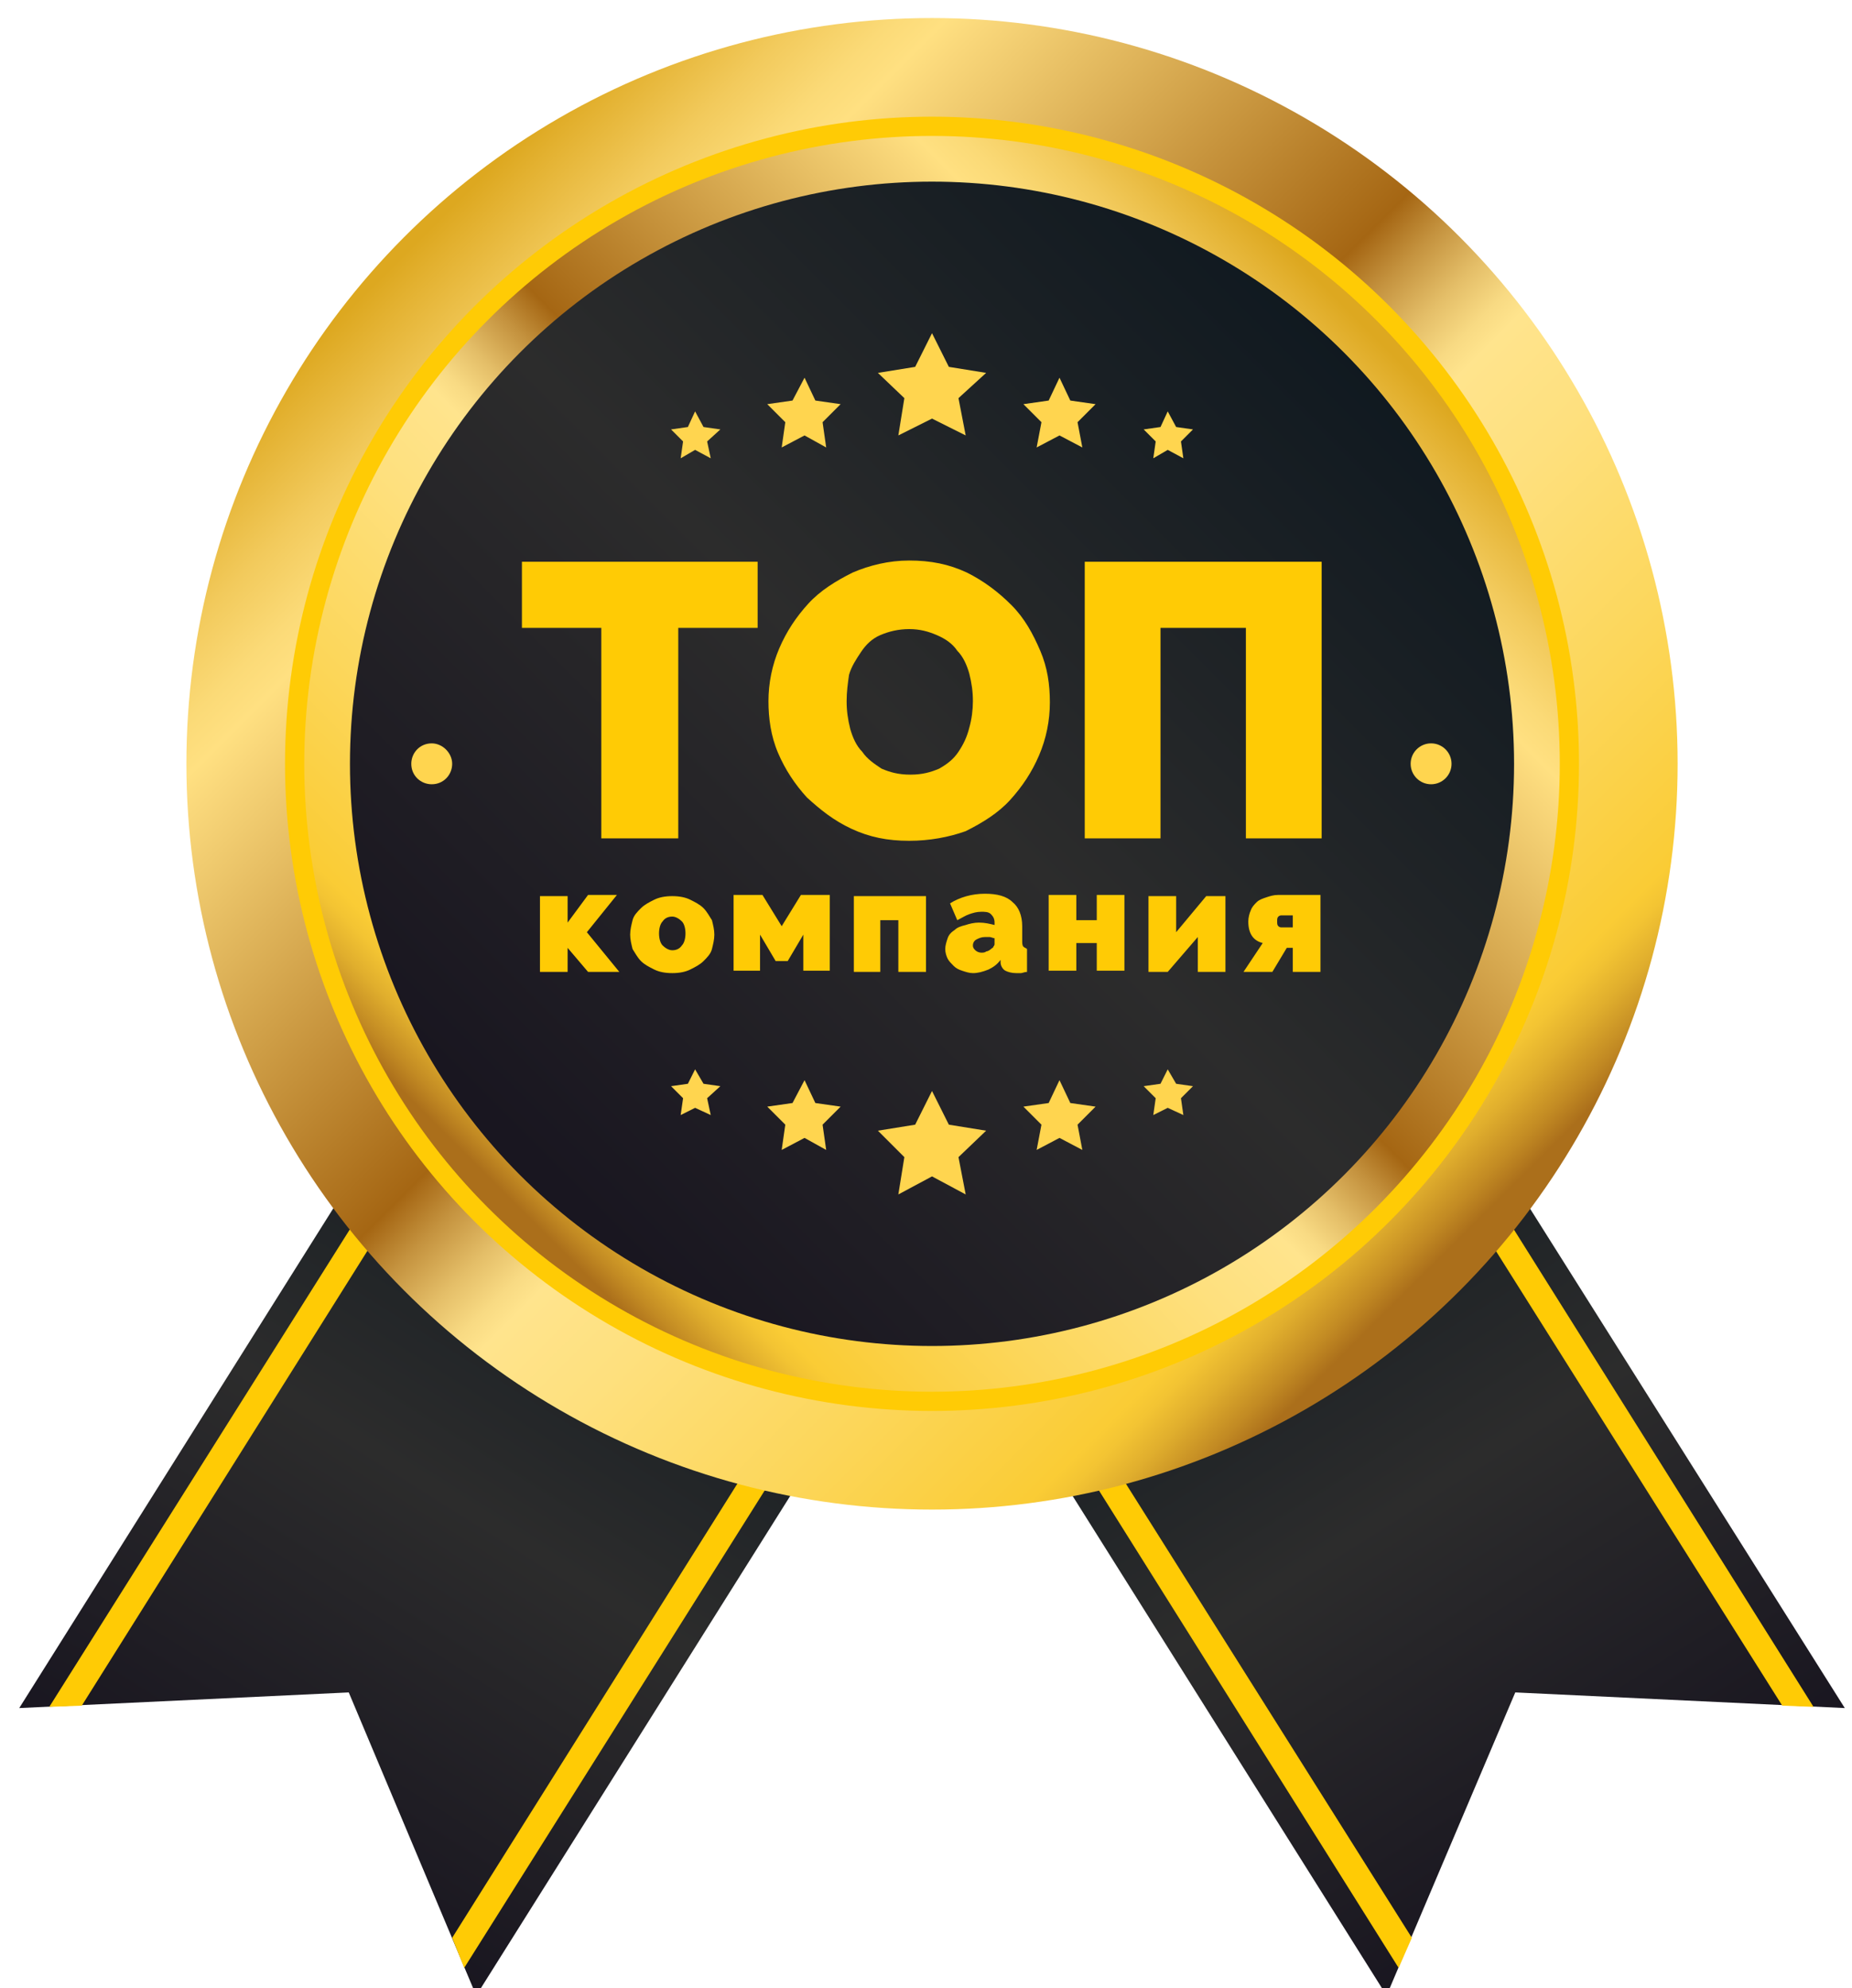 <svg version="1.1" id="OBJECTS" xmlns="http://www.w3.org/2000/svg" x="0" y="0" viewBox="0 0 154 165.3" style="enable-background:new 0 0 154 165.3" xml:space="preserve"><style>.st1{fill:#ffcb05}.st6{fill:#ffd54f}.st7{fill:none}.st8{enable-background:new}</style><linearGradient id="SVGID_1_" gradientUnits="userSpaceOnUse" x1="239.638" y1="1068.518" x2="239.638" y2="1138.314" gradientTransform="rotate(-32.145 -1520.863 828.808)"><stop offset="0" style="stop-color:#101920"/><stop offset=".512" style="stop-color:#2c2c2c"/><stop offset="1" style="stop-color:#191620"/></linearGradient><path style="fill:url(#SVGID_1_)" d="m153.4 142-27.4-1.3-10.7 25.2-36.9-58.7 38-23.9z"/><path class="st1" d="m82 104.9 35.4 56.2-1.1 2.5-36.1-57.5zm32.7-20.5 36.1 57.5-2.6-.1-35.4-56.2z"/><linearGradient id="SVGID_2_" gradientUnits="userSpaceOnUse" x1="746.424" y1="1386.968" x2="746.424" y2="1456.764" gradientTransform="scale(-1 1) rotate(-32.147 -1897.624 2136.314)"><stop offset="0" style="stop-color:#101920"/><stop offset=".512" style="stop-color:#2c2c2c"/><stop offset="1" style="stop-color:#191620"/></linearGradient><path style="fill:url(#SVGID_2_)" d="m1.6 142 27.4-1.3 10.6 25.2 36.9-58.7-38-23.9z"/><path class="st1" d="m72.9 104.9-35.3 56.2 1 2.5 36.2-57.5zM40.3 84.4 4.1 141.9l2.7-.1 35.3-56.2z"/><linearGradient id="SVGID_3_" gradientUnits="userSpaceOnUse" x1="33.146" y1="1103.507" x2="119.084" y2="1189.757" gradientTransform="translate(0 -1084.522)"><stop offset=".015" style="stop-color:#dda820"/><stop offset=".035" style="stop-color:#e3b130"/><stop offset=".092" style="stop-color:#f2ca5c"/><stop offset=".137" style="stop-color:#fbda77"/><stop offset=".163" style="stop-color:#ffe081"/><stop offset=".184" style="stop-color:#f9d77a"/><stop offset=".47" style="stop-color:#a56613"/><stop offset=".501" style="stop-color:#c4923e"/><stop offset=".537" style="stop-color:#e4be68"/><stop offset=".565" style="stop-color:#f8da83"/><stop offset=".582" style="stop-color:#ffe48d"/><stop offset=".657" style="stop-color:#fee07e"/><stop offset=".8" style="stop-color:#fcd659"/><stop offset=".92" style="stop-color:#facc35"/><stop offset=".934" style="stop-color:#f3c433"/><stop offset=".956" style="stop-color:#e0ae2d"/><stop offset=".983" style="stop-color:#c28a23"/><stop offset="1" style="stop-color:#ab6f1b"/></linearGradient><circle cx="77.5" cy="63.5" r="62" style="fill:url(#SVGID_3_)"/><circle class="st1" cx="77.5" cy="63.5" r="53.8"/><linearGradient id="SVGID_4_" gradientUnits="userSpaceOnUse" x1="114.765" y1="1110.757" x2="41.875" y2="1183.647" gradientTransform="translate(0 -1084.522)"><stop offset=".015" style="stop-color:#dda820"/><stop offset=".035" style="stop-color:#e3b130"/><stop offset=".092" style="stop-color:#f2ca5c"/><stop offset=".137" style="stop-color:#fbda77"/><stop offset=".163" style="stop-color:#ffe081"/><stop offset=".184" style="stop-color:#f9d77a"/><stop offset=".47" style="stop-color:#a56613"/><stop offset=".501" style="stop-color:#c4923e"/><stop offset=".537" style="stop-color:#e4be68"/><stop offset=".565" style="stop-color:#f8da83"/><stop offset=".582" style="stop-color:#ffe48d"/><stop offset=".657" style="stop-color:#fee07e"/><stop offset=".8" style="stop-color:#fcd659"/><stop offset=".92" style="stop-color:#facc35"/><stop offset=".934" style="stop-color:#f3c433"/><stop offset=".956" style="stop-color:#e0ae2d"/><stop offset=".983" style="stop-color:#c28a23"/><stop offset="1" style="stop-color:#ab6f1b"/></linearGradient><circle cx="77.5" cy="63.5" r="52.2" style="fill:url(#SVGID_4_)"/><linearGradient id="SVGID_5_" gradientUnits="userSpaceOnUse" x1="112.076" y1="1113.446" x2="44.444" y2="1181.078" gradientTransform="translate(0 -1084.522)"><stop offset="0" style="stop-color:#101920"/><stop offset=".512" style="stop-color:#2c2c2c"/><stop offset="1" style="stop-color:#191620"/></linearGradient><circle cx="77.5" cy="63.5" r="48.4" style="fill:url(#SVGID_5_)"/><path class="st6" d="m77.5 27.7 1.4 2.8 3.1.5-2.3 2.1.6 3.1-2.8-1.4-2.8 1.4.5-3.1L73 31l3.1-.5zm-10.6 3.7.9 1.9 2.1.3-1.5 1.5.3 2.1-1.8-1-1.9 1 .3-2.1-1.5-1.5 2.1-.3zm-9.1 2.8.7 1.3 1.4.2-1.1 1 .3 1.4-1.3-.7-1.2.7.2-1.4-1-1 1.4-.2zm30.3-2.8-.9 1.9-2.1.3 1.5 1.5-.4 2.1 1.9-1 1.9 1-.4-2.1 1.5-1.5-2.1-.3zm9 2.8-.6 1.3-1.4.2 1 1-.2 1.4 1.2-.7 1.3.7-.2-1.4 1-1-1.4-.2zM77.5 90.7l1.4 2.8 3.1.5-2.3 2.2.6 3.1-2.8-1.5-2.8 1.5.5-3.1L73 94l3.1-.5zm-10.6-.9.9 1.9 2.1.3-1.5 1.5.3 2.1-1.8-1-1.9 1 .3-2.1-1.5-1.5 2.1-.3zm-9.1-.9.7 1.2 1.4.2-1.1 1 .3 1.4-1.3-.6-1.2.6.2-1.4-1-1 1.4-.2zm30.3.9-.9 1.9-2.1.3 1.5 1.5-.4 2.1 1.9-1 1.9 1-.4-2.1 1.5-1.5-2.1-.3zm9-.9-.6 1.2-1.4.2 1 1-.2 1.4 1.2-.6 1.3.6-.2-1.4 1-1-1.4-.2zM37.6 63.5c0 .9-.7 1.7-1.7 1.7-.9 0-1.7-.7-1.7-1.7 0-.9.7-1.7 1.7-1.7.9 0 1.7.8 1.7 1.7z"/><circle class="st6" cx="119" cy="63.5" r="1.7"/><path class="st7" d="M42.2 46h70.7v24.5H42.2z"/><g class="st8"><path class="st1" d="M63 52.2h-6.6v17.5H50V52.2h-6.6v-5.5H63v5.5zm12.6 17.7c-1.8 0-3.3-.3-4.8-1s-2.6-1.6-3.7-2.6c-1-1.1-1.8-2.3-2.4-3.7-.6-1.4-.8-2.9-.8-4.3 0-1.5.3-3 .9-4.4.6-1.4 1.4-2.6 2.4-3.7s2.3-1.9 3.7-2.6c1.4-.6 3-1 4.7-1 1.8 0 3.3.3 4.8 1 1.4.7 2.6 1.6 3.7 2.7s1.8 2.4 2.4 3.8c.6 1.4.8 2.8.8 4.3s-.3 3-.9 4.4c-.6 1.4-1.4 2.6-2.4 3.7s-2.3 1.9-3.7 2.6c-1.4.5-3 .8-4.7.8zm-5.2-11.6c0 .8.1 1.5.3 2.3.2.7.5 1.4 1 1.9.4.6 1 1 1.6 1.4.7.3 1.4.5 2.4.5s1.7-.2 2.4-.5c.7-.4 1.2-.8 1.6-1.4.4-.6.7-1.2.9-2 .2-.7.3-1.5.3-2.2 0-.8-.1-1.5-.3-2.3-.2-.7-.5-1.4-1-1.9-.4-.6-1-1-1.7-1.3-.7-.3-1.4-.5-2.3-.5-.9 0-1.7.2-2.4.5s-1.2.8-1.6 1.4c-.4.6-.8 1.2-1 1.9-.1.7-.2 1.4-.2 2.2zm19.8-11.6h19.7v23h-6.3V52.2h-7.1v17.5h-6.3v-23z"/></g><path class="st7" d="M42.2 71.9h70.7v9H42.2z"/><g class="st8"><path class="st1" d="M48.9 74.4h2.4l-2.5 3.1 2.7 3.3h-2.6l-1.7-2v2h-2.3v-6.3h2.3v2.2l1.7-2.3zm7 6.5c-.6 0-1.1-.1-1.5-.3s-.8-.4-1.1-.7c-.3-.3-.5-.7-.7-1-.1-.4-.2-.8-.2-1.2s.1-.8.2-1.2c.1-.4.4-.7.7-1 .3-.3.7-.5 1.1-.7s.9-.3 1.5-.3 1.1.1 1.5.3.8.4 1.1.7.5.7.7 1c.1.4.2.8.2 1.2s-.1.8-.2 1.2c-.1.4-.4.7-.7 1-.3.3-.7.5-1.1.7s-.9.3-1.5.3zm-1.1-3.3c0 .4.1.8.3 1 .2.2.5.4.8.4.3 0 .6-.1.8-.4.2-.2.3-.6.3-1s-.1-.8-.3-1c-.2-.2-.5-.4-.8-.4-.3 0-.6.1-.8.4-.2.2-.3.6-.3 1zM65 77l1.6-2.6H69v6.3h-2.2v-3l-1.3 2.2h-1l-1.3-2.2v3H61v-6.3h2.4L65 77zm12 3.8h-2.3v-4.3h-1.5v4.3H71v-6.3h6v6.3zm3.9.1c-.3 0-.6-.1-.9-.2-.3-.1-.5-.2-.7-.4-.2-.2-.4-.4-.5-.6-.1-.2-.2-.5-.2-.8 0-.3.1-.6.2-.9.1-.3.3-.5.6-.7.2-.2.5-.3.9-.4.3-.1.7-.2 1.1-.2.5 0 .9.1 1.3.2v-.2c0-.3-.1-.5-.3-.7s-.5-.2-.8-.2c-.4 0-.7.1-1 .2s-.6.3-1 .5l-.6-1.4c.8-.5 1.8-.8 2.9-.8 1 0 1.8.2 2.3.7.5.4.8 1.1.8 2v1.2c0 .2 0 .4.1.5s.2.1.3.2v1.9c-.2 0-.4.1-.5.1h-.4c-.4 0-.7-.1-.9-.2-.2-.1-.4-.4-.4-.7v-.2c-.3.4-.6.6-1 .8-.5.2-.9.3-1.3.3zm.7-1.7c.1 0 .3 0 .4-.1.1 0 .3-.1.4-.2.1-.1.2-.1.2-.2.1-.1.1-.2.1-.2V78c-.1 0-.3-.1-.4-.1h-.4c-.3 0-.5.1-.7.2-.2.1-.3.3-.3.5s.1.3.2.4.3.2.5.2zm7.9-2.7h1.7v-2.1h2.3v6.3h-2.3v-2.3h-1.7v2.3h-2.3v-6.3h2.3v2.1zm8.3 1 2.5-3h1.6v6.3h-2.3v-2.9l-2.5 2.9h-1.6v-6.3h2.3v3zm7.2.9c-.4-.1-.7-.3-.9-.6-.2-.3-.3-.7-.3-1.2 0-.3.1-.7.2-.9.1-.3.3-.5.5-.7.2-.2.5-.3.8-.4s.6-.2 1-.2h3.5v6.4h-2.3v-2h-.5l-1.2 2h-2.4l1.6-2.4zm2.5-1.2v-1.1h-.9c-.1 0-.2 0-.3.1s-.1.2-.1.4 0 .3.1.4c.1.1.2.1.3.1h.9z"/></g></svg>